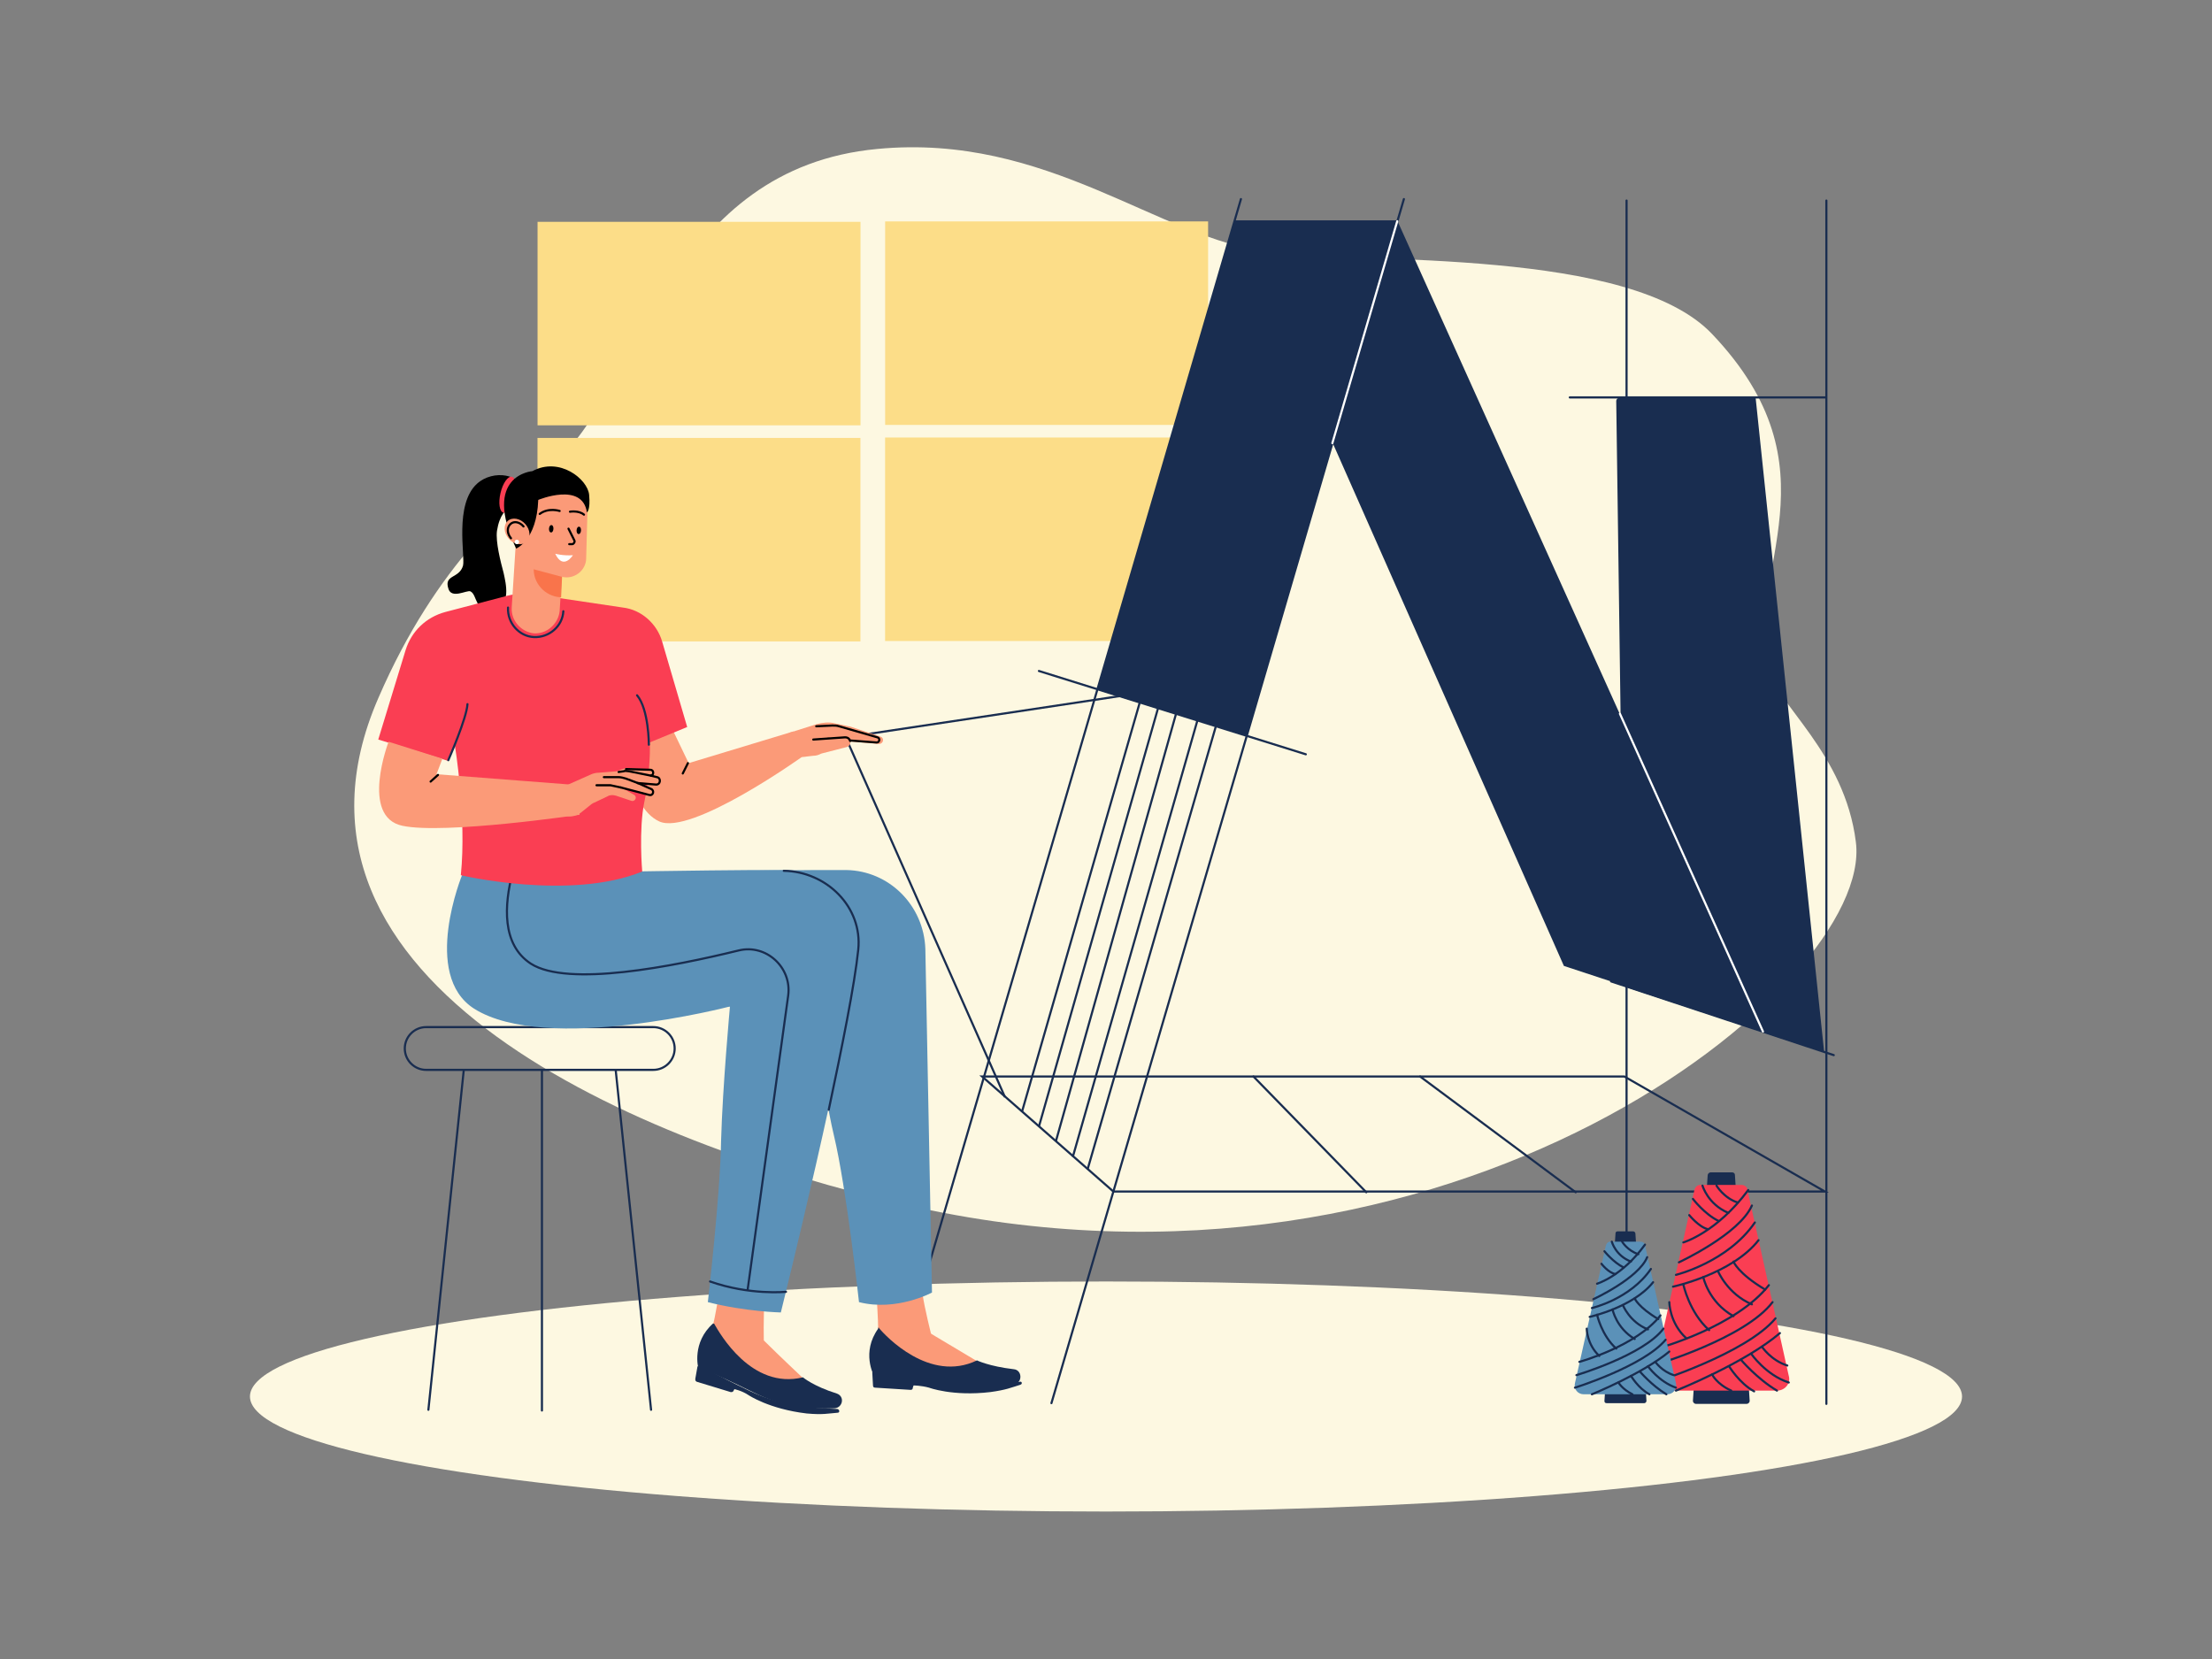 <?xml version="1.0" encoding="utf-8"?>
<svg xmlns="http://www.w3.org/2000/svg" enable-background="new 0 0 300 225" id="Layer_1" version="1.1" viewBox="0 0 300 225" x="0" y="0">
  <rect x="0" y="0" width="300" height="225" fill="#808080" stroke="none"/>
  <g id="XMLID_7817_">
    <g id="XMLID_2477_">
      <path d="M122.8,163.4c-35.7-8.2-88.4-29.8-71.5-68.7c8-18.5,18.1-26.3,24.9-32.9&#xA;			c10.6-10.3,15-39,42.8-41.6c23.1-2.2,38.2,12.2,53.2,14c13.2,1.6,48.9-0.6,60,11.1c17.4,18.3,4.6,32.1,7.5,45.2&#xA;			c1.1,4.9,10.5,11.6,12,23.7C254.2,133.7,196.8,180.4,122.8,163.4z" fill="#fdf8e1" id="XMLID_2479_"/>
      <ellipse cx="150" cy="189.4" fill="#fdf8e1" id="XMLID_2478_" rx="116.1" ry="15.6"/>
    </g>
    <g id="XMLID_2116_">
      <g id="XMLID_2126_">
        <rect fill="#fcdd88" height="43.8" id="XMLID_2132_" transform="rotate(-90 94.744 73.149)" width="27.6" x="80.9" y="51.3"/>
        <rect fill="#fcdd88" height="43.8" id="XMLID_2131_" transform="rotate(-90 141.888 73.149)" width="27.6" x="128.1" y="51.3"/>
        <rect fill="#fcdd88" height="43.8" id="XMLID_2129_" transform="rotate(-90 94.744 43.84)" width="27.6" x="80.9" y="22"/>
        <rect fill="#fcdd88" height="43.8" id="XMLID_2128_" transform="rotate(-90 141.888 43.84)" width="27.6" x="128.1" y="22"/>
      </g>
    </g>
    <g id="XMLID_1795_">
      <line fill="none" id="XMLID_2059_" stroke="#192d50" stroke-linecap="round" stroke-miterlimit="10" stroke-width=".289" x1="190.4" x2="142.6" y1="27" y2="190.3"/>
      <line fill="none" id="XMLID_2060_" stroke="#192d50" stroke-linecap="round" stroke-miterlimit="10" stroke-width=".289" x1="247.7" x2="247.7" y1="27.2" y2="190.4"/>
      <line fill="none" id="XMLID_2062_" stroke="#192d50" stroke-linecap="round" stroke-miterlimit="10" stroke-width=".289" x1="220.6" x2="220.6" y1="27.2" y2="182"/>
      <line fill="none" id="XMLID_2058_" stroke="#192d50" stroke-linecap="round" stroke-miterlimit="10" stroke-width=".289" x1="168.3" x2="122.9" y1="27" y2="182.1"/>
      <line fill="none" id="XMLID_2061_" stroke="#192d50" stroke-linecap="round" stroke-miterlimit="10" stroke-width=".289" x1="140.9" x2="177.1" y1="91" y2="102.3"/>
      <line fill="none" id="XMLID_2064_" stroke="#192d50" stroke-linecap="round" stroke-miterlimit="10" stroke-width=".289" x1="212.9" x2="247.6" y1="53.9" y2="53.9"/>
      <polygon fill="none" id="XMLID_2063_" points="220.3 146 133.2 146 151 161.6 247.5 161.6" stroke="#192d50" stroke-linecap="round" stroke-miterlimit="10" stroke-width=".289"/>
      <line fill="none" id="XMLID_2066_" stroke="#192d50" stroke-linecap="round" stroke-miterlimit="10" stroke-width=".289" x1="192.6" x2="213.7" y1="146" y2="161.7"/>
      <line fill="none" id="XMLID_2065_" stroke="#192d50" stroke-linecap="round" stroke-miterlimit="10" stroke-width=".289" x1="170" x2="185.3" y1="146" y2="161.7"/>
      <path d="M219.8,53.9h18.3l9.3,88.8l-27.1-8.9l-1.1-79.4C219.2,54.1,219.5,53.9,219.8,53.9z" fill="#192d50" id="XMLID_2067_"/>
      <polygon fill="#192d50" id="XMLID_2068_" points="167.4 29.9 189.5 29.9 239.1 139.9 212.1 131"/>
      <polygon fill="#192d50" id="XMLID_2069_" points="189.5 29.9 167.4 29.9 148.9 93.5 169.1 99.8"/>
      <polyline fill="none" id="XMLID_2071_" points="136.3 148.8 114.7 100 151.9 94.4" stroke="#192d50" stroke-miterlimit="10" stroke-width=".289"/>
      <line fill="none" id="XMLID_2070_" stroke="#192d50" stroke-miterlimit="10" stroke-width=".289" x1="138.6" x2="154.6" y1="150.8" y2="95.2"/>
      <line fill="none" id="XMLID_2082_" stroke="#192d50" stroke-miterlimit="10" stroke-width=".289" x1="140.9" x2="157.1" y1="152.8" y2="95.9"/>
      <line fill="none" id="XMLID_2083_" stroke="#192d50" stroke-miterlimit="10" stroke-width=".289" x1="143.2" x2="159.5" y1="154.8" y2="96.8"/>
      <line fill="none" id="XMLID_2084_" stroke="#192d50" stroke-miterlimit="10" stroke-width=".289" x1="145.5" x2="162.4" y1="156.9" y2="97.7"/>
      <line fill="none" id="XMLID_2085_" stroke="#192d50" stroke-miterlimit="10" stroke-width=".289" x1="147.5" x2="164.9" y1="158.6" y2="98.5"/>
      <line fill="none" id="XMLID_2087_" stroke="#192d50" stroke-linecap="round" stroke-miterlimit="10" stroke-width=".289" x1="248.7" x2="218.5" y1="143.1" y2="133.1"/>
      <line fill="none" id="XMLID_1736_" stroke="#fff" stroke-linecap="round" stroke-miterlimit="10" stroke-width=".289" x1="239.1" x2="219.7" y1="139.9" y2="96.8"/>
      <line fill="none" id="XMLID_1737_" stroke="#fff" stroke-linecap="round" stroke-miterlimit="10" stroke-width=".289" x1="180.7" x2="189.5" y1="60.1" y2="30"/>
    </g>
    <g id="XMLID_2121_">
      <path d="M57.8,139.3h30.8c1.6,0,2.9,1.3,2.9,2.9v0c0,1.6-1.3,2.9-2.9,2.9H57.8&#xA;			c-1.6,0-2.9-1.3-2.9-2.9v0C54.9,140.6,56.2,139.3,57.8,139.3z" fill="none" id="XMLID_2122_" stroke="#192d50" stroke-miterlimit="10" stroke-width=".289"/>
      <g id="XMLID_2117_">
        <line fill="none" id="XMLID_2118_" stroke="#192d50" stroke-linecap="round" stroke-miterlimit="10" stroke-width=".289" x1="62.9" x2="58.1" y1="145.1" y2="191.2"/>
        <line fill="none" id="XMLID_2119_" stroke="#192d50" stroke-linecap="round" stroke-miterlimit="10" stroke-width=".289" x1="83.5" x2="88.3" y1="145.1" y2="191.2"/>
      </g>
      <line fill="none" id="XMLID_2120_" stroke="#192d50" stroke-linecap="round" stroke-miterlimit="10" stroke-width=".289" x1="73.5" x2="73.5" y1="145.1" y2="191.3"/>
    </g>
    <g id="XMLID_2623_">
      <g id="XMLID_7074_">
        <path d="M90.9,98.3l2.5,5.2l14.2-4.3l1.1,3.5c0,0-15,10.7-19.3,8.7c-4.3-2-4.8-10.9-4.8-10.9&#xA;				L90.9,98.3z" fill="#fb9a78" id="XMLID_7850_"/>
        <line fill="none" id="XMLID_7832_" stroke="#000" stroke-linecap="round" stroke-miterlimit="10" stroke-width=".289" x1="93.3" x2="92.6" y1="103.5" y2="104.9"/>
      </g>
      <g id="XMLID_2331_">
        <path d="M103.6,182.1c0,0-0.1-3.6,0.1-5.7l-6.2-0.9c0,0-0.5,3.1-0.8,4.2&#xA;				C96.8,179.8,97.2,183.2,103.6,182.1z" fill="#fb9a78" id="XMLID_2337_"/>
        <g id="XMLID_2332_">
          <path d="M108.9,186.9c0,0-3.4-3.2-5.2-5c-1.8-1.7-6.3-1.5-6.3-1.5S99.7,190.8,108.9,186.9z" fill="#fb9a78" id="XMLID_2336_"/>
          <g id="XMLID_2333_">
            <path d="M96.9,179.6c0.7,1.2,5,8.9,12,7.2c0,0,1.4,1.2,4.6,2.2c1.1,0.4,0.8,1.9-0.3,2&#xA;						c-3.4,0.1-6.7,0-11.1-2.2c-5.9-2.9-7.4-3.3-7.4-3.3s-0.9-3.4,2-6C96.7,179.5,96.9,179.5,96.9,179.6z" fill="#192d50" id="XMLID_2335_"/>
            <path d="M94.6,185.3l-0.3,1.7c0,0.2,0,0.3,0.2,0.4l4.6,1.4c0.2,0,0.3,0,0.4-0.2l0.1-0.2&#xA;						c0,0,1,0.2,1.9,0.8c0,0,2.8,1.9,7.9,2.5c2.2,0.2,2.9,0,4.2-0.1c0.3,0,0.3-0.4,0-0.5c-3.5-0.2-7.1-0.2-11.8-2.4&#xA;						C96.9,186.4,95.6,185.4,94.6,185.3z" fill="#192d50" id="XMLID_2334_"/>
          </g>
        </g>
      </g>
      <g id="XMLID_2324_">
        <path d="M126.3,181c0,0-0.9-3.5-1.2-5.6l-6.2,0.5c0,0,0.2,3.2,0.2,4.3&#xA;				C119.1,180.3,120.3,183.5,126.3,181z" fill="#fb9a78" id="XMLID_2330_"/>
        <g id="XMLID_2325_">
          <path d="M132.5,184.6c0,0-4-2.4-6.2-3.7c-2.1-1.3-6.4,0-6.4,0S124.4,190.4,132.5,184.6z" fill="#fb9a78" id="XMLID_2329_"/>
          <g id="XMLID_2326_">
            <path d="M119.2,180.1c0.9,1.1,6.9,7.5,13.3,4.4c0,0,1.6,0.8,5,1.2c1.1,0.1,1.2,1.7,0.2,2&#xA;						c-3.2,0.9-6.5,1.5-11.3,0.4c-6.4-1.5-7.9-1.6-7.9-1.6s-1.7-3.1,0.6-6.3C119.1,180,119.2,180,119.2,180.1z" fill="#192d50" id="XMLID_2328_"/>
            <path d="M118.3,186.1l0.1,1.8c0,0.2,0.1,0.3,0.3,0.3l4.8,0.3c0.2,0,0.3-0.1,0.3-0.3l0.1-0.3&#xA;						c0,0,1,0,2.1,0.3c0,0,3.2,1.2,8.3,0.6c2.2-0.3,2.8-0.6,4.1-1c0.3-0.1,0.2-0.5-0.1-0.4c-3.4,0.5-6.9,1.3-12,0.3&#xA;						C120.7,186.7,119.3,186.1,118.3,186.1z" fill="#192d50" id="XMLID_2327_"/>
          </g>
        </g>
      </g>
      <path d="M72.7,118.6c0,0,34.3-0.7,42.1-0.6c5.8,0.1,10.5,4.8,10.7,10.7l0.9,46.6&#xA;			c0,0-4.8,2.6-9.9,1.3c0,0-1.7-15.5-3.4-22.6s-2.5-17.6-2.5-17.6l-39.1,0.3L72.7,118.6z" fill="#5b91b8" id="XMLID_2317_"/>
      <path d="M62.7,118.6c0,0,35.8-0.7,43.6-0.6c5.8,0.1,10.7,4.9,10.1,10.7&#xA;			c-1.3,12.3-10.5,49.3-10.5,49.3s-4.8-0.1-9.9-1.4c0,0,1.7-14.7,1.8-22c0.2-7.2,1.2-18.1,1.2-18.1s-24.9,6.5-34.7,0.3&#xA;			C57.1,132.2,62.7,118.6,62.7,118.6z" fill="#5b91b8" id="XMLID_2316_"/>
      <path d="M101.4,174.9l5.5-39.9c0.5-3.8-3-7-6.7-6.1c-9,2.2-23.2,5-28.2,1.8c-4-2.6-3.6-8-2.5-12.3" fill="none" id="XMLID_2315_" stroke="#192d50" stroke-linecap="round" stroke-miterlimit="10" stroke-width=".289"/>
      <path d="M106.3,118.1c5.8,0.1,10.7,4.9,10.1,10.7c-0.5,4.8-2.2,13.2-4,21.7" fill="none" id="XMLID_2314_" stroke="#192d50" stroke-linecap="round" stroke-miterlimit="10" stroke-width=".289"/>
      <path d="M106.6,175.2c0,0-4.9,0.5-10.3-1.4" fill="none" id="XMLID_2307_" stroke="#192d50" stroke-linecap="round" stroke-miterlimit="10" stroke-width=".289"/>
      <path d="M60.8,79.8c0.4,1.5,2.5,0.2,3,0.4c1,0.5,0.5,2.9,3.1,2.4c2.5-0.4,1.7-3.5,1.4-4.9&#xA;			c-0.4-1.5-1.1-4.2-0.9-5.7c0.7-4.4,3.5-3,3.5-5.2c0-2.5-4-3.2-6.2-1.2c-3.1,2.8-1.6,9.8-1.9,11.1C62.3,78.5,60.2,77.9,60.8,79.8z" id="XMLID_7077_"/>
      <ellipse cx="68.8" cy="67.1" fill="#fa3e53" id="XMLID_7076_" rx="2.5" ry="1" transform="rotate(-76.827 68.825 67.066)"/>
      <path d="M62.5,118.7c0,0,14.8,3.5,24.6-0.5c0,0-0.5-5.7,0.3-9.5s0.8-8,0.7-8l5.1-2.1L89.8,87&#xA;			c-0.7-2.4-2.8-4.3-5.3-4.6l-12.1-1.8c-1.2-0.2-2.4-0.1-3.6,0.2L60.4,83c-2.6,0.7-4.6,2.6-5.4,5.2l-3.7,12.1l9.5,2.9l0.9-2&#xA;			C61.7,101.1,63.3,110.8,62.5,118.7z" fill="#fa3e53" id="XMLID_7849_"/>
      <path d="M60.8,103.1c0,0,2.5-5.7,2.6-7.6" fill="none" id="XMLID_7848_" stroke="#192d50" stroke-linecap="round" stroke-miterlimit="10" stroke-width=".289"/>
      <path d="M76.5,73.4L70,73l-0.6,9.4c-0.1,1.8,1.3,3.3,3,3.5h0c1.8,0.1,3.3-1.3,3.5-3L76.5,73.4z" fill="#fb9a78" id="XMLID_7846_"/>
      <path d="M68.9,82.4c-0.1,2.1,1.5,3.9,3.5,4h0c2.1,0.1,3.9-1.5,4-3.5" fill="none" id="XMLID_7845_" stroke="#192d50" stroke-linecap="round" stroke-miterlimit="10" stroke-width=".289"/>
      <path d="M72.4,76.4l3.9,0.3L76.1,81L76,81c-2.1-0.1-3.8-2-3.6-4.1L72.4,76.4z" fill="#f9744b" id="XMLID_7844_"/>
      <path d="M78.4,67c0.7,0,1.3,0.7,1.3,1.4l-0.2,7.3c0,1.7-1.7,3-3.4,2.5l-6-1.6l0.6-10.2L78.4,67z" fill="#fb9a78" id="XMLID_7843_"/>
      <g id="XMLID_7835_">
        <path d="M75.9,69.3c0,0-1.5-0.5-2.7,0.4" fill="none" id="XMLID_7842_" stroke="#000" stroke-linecap="round" stroke-miterlimit="10" stroke-width=".289"/>
        <path d="M77.3,69.4c0,0,1.2-0.2,1.9,0.4" fill="none" id="XMLID_7841_" stroke="#000" stroke-linecap="round" stroke-miterlimit="10" stroke-width=".289"/>
        <ellipse cx="78.5" cy="71.9" id="XMLID_7840_" rx=".5" ry=".3" transform="rotate(-86.376 78.517 71.916)"/>
        <ellipse cx="74.7" cy="71.7" id="XMLID_7838_" rx=".5" ry=".3" transform="rotate(-86.376 74.737 71.676)"/>
        <path d="M77.1,71.7l0.8,1.6c0.1,0.2-0.1,0.5-0.3,0.5l-0.4,0" fill="none" id="XMLID_7837_" stroke="#000" stroke-linecap="round" stroke-miterlimit="10" stroke-width=".289"/>
        <path d="M75.3,75.1c0,0,1.1,0.3,2.4,0.2C77.7,75.3,76.4,77.4,75.3,75.1z" fill="#fff" id="XMLID_7836_"/>
      </g>
      <path d="M70,74.4c0,0,2.8-1.1,3-6.6c0,0,6-2.5,6.6,1.7c0,0,0.5-0.3,0.3-2.4s-4-5.2-7.7-3.2&#xA;			C72.2,63.9,65.3,64.4,70,74.4z" id="XMLID_7834_"/>
      <path d="M88,101c0,0,0-4.8-1.6-6.7" fill="none" id="XMLID_7831_" stroke="#192d50" stroke-linecap="round" stroke-miterlimit="10" stroke-width=".289"/>
      <g id="XMLID_7808_">
        <ellipse cx="70.1" cy="72.1" fill="#fb9a78" id="XMLID_7811_" rx="1.5" ry="1.9" transform="rotate(-41.375 70.078 72.052)"/>
        <path d="M69.3,73c-0.5-0.6-0.6-1.4-0.1-1.9s1.3-0.3,1.8,0.3" fill="none" id="XMLID_7810_" stroke="#000" stroke-linecap="round" stroke-miterlimit="10" stroke-width=".289"/>
        <circle cx="70.1" cy="73.5" fill="#fff" id="XMLID_7809_" r=".3"/>
      </g>
      <path d="M52.7,100.6c0,0-3.9,10.2,1.9,11.4c5.7,1.2,24-1.5,24-1.5l0-4l-19.4-1.5l0.8-2.1L52.7,100.6&#xA;			z" fill="#fb9a78" id="XMLID_7847_"/>
      <line fill="none" id="XMLID_7833_" stroke="#000" stroke-linecap="round" stroke-miterlimit="10" stroke-width=".289" x1="59.4" x2="58.4" y1="105.1" y2="106"/>
      <g id="XMLID_7935_">
        <path d="M107,99.4l0.6,2.9l5.9-1.9l5.7,0.5c0.6,0,0.8-0.8,0.2-1l-3.9-1.3c-0.1,0-0.2-0.1-0.4-0.1&#xA;				l-1.9-0.4c-0.8-0.2-1.6-0.1-2.4,0.1L107,99.4z" fill="#fb9a78" id="XMLID_7939_"/>
        <path d="M112.3,100.2l6.6,0.5c0.4,0,0.5-0.6,0.1-0.7l-5.2-1.5c-0.3-0.1-0.6-0.1-0.9-0.1l-2.2,0.1" fill="none" id="XMLID_7938_" stroke="#000" stroke-linecap="round" stroke-miterlimit="10" stroke-width=".289"/>
        <path d="M107.7,102.8l2.6-0.3c0.4,0,0.7-0.1,1.1-0.3l3.5-0.9c0.7-0.3,0.5-1.3-0.3-1.3l-7.4,0.5&#xA;				L107.7,102.8z" fill="#fb9a78" id="XMLID_7937_"/>
        <path d="M115.3,100.5c-0.1-0.3-0.3-0.5-0.7-0.5l-4.3,0.3" fill="none" id="XMLID_7936_" stroke="#000" stroke-linecap="round" stroke-miterlimit="10" stroke-width=".289"/>
      </g>
      <g id="XMLID_2302_">
        <path d="M75.6,110.5l0.8-3.8l3.6-1.6c0.4-0.2,0.8-0.3,1.2-0.3l2.5-0.2l0.7-0.3&#xA;				c0.1,0,0.3-0.1,0.4-0.1l3.3,0.1c0.5,0,0.5,0.7,0.1,0.8l0,0l0.8,0.2c0.6,0.1,0.5,1.1-0.2,1l-2.4-0.2l1.8,0.8&#xA;				c0.5,0.2,0.3,1-0.3,0.8l-3.8-1l1.9,1.1c0.5,0.3,0.1,1-0.4,0.8l-2.1-0.7c-0.4-0.1-0.8-0.1-1.1,0.1l-1.9,0.9&#xA;				c-0.1,0-0.1,0.1-0.2,0.1l-1.5,1.2c-0.5,0.4-1.2,0.6-1.8,0.5L75.6,110.5z" fill="#fb9a78" id="XMLID_2306_"/>
        <path d="M86.5,106.2l1.8,0.8c0.5,0.2,0.3,1-0.3,0.8l-3.8-1" fill="none" id="XMLID_2637_" stroke="#000" stroke-linecap="round" stroke-miterlimit="10" stroke-width=".289"/>
        <path d="M88.3,105.2l0.8,0.2c0.6,0.1,0.5,1.1-0.2,1l-2.4-0.2" fill="none" id="XMLID_2624_" stroke="#000" stroke-linecap="round" stroke-miterlimit="10" stroke-width=".289"/>
        <path d="M84.9,104.3l3.3,0.1c0.5,0,0.5,0.7,0.1,0.8" fill="none" id="XMLID_2622_" stroke="#000" stroke-linecap="round" stroke-miterlimit="10" stroke-width=".289"/>
        <path d="M88.3,105.2l-3-0.6c-0.2,0-0.5-0.1-0.7,0l-0.7,0.1" fill="none" id="XMLID_2305_" stroke="#000" stroke-linecap="round" stroke-miterlimit="10" stroke-width=".289"/>
        <path d="M86.5,106.2l-1.6-0.6c-0.3-0.1-0.7-0.2-1-0.2l-2,0" fill="none" id="XMLID_2304_" stroke="#000" stroke-linecap="round" stroke-miterlimit="10" stroke-width=".289"/>
        <path d="M84.2,106.8l-1.4-0.3c-0.2,0-0.3,0-0.5,0l-1.4,0" fill="none" id="XMLID_2303_" stroke="#000" stroke-linecap="round" stroke-miterlimit="10" stroke-width=".289"/>
      </g>
    </g>
    <g id="XMLID_1738_">
      <path d="M234.9,159H232c-0.2,0-0.4,0.2-0.4,0.4l-2,30.6c0,0.2,0.2,0.4,0.4,0.4h6.9&#xA;			c0.2,0,0.4-0.2,0.4-0.4l-2-30.6C235.3,159.1,235.1,159,234.9,159z" fill="#192d50" id="XMLID_2810_"/>
      <path d="M236.2,160.7h-5.6c-0.4,0-0.7,0.3-0.8,0.7l-5.6,25.2c-0.2,1,0.6,2,1.6,2h15.2&#xA;			c1.1,0,1.9-1,1.6-2l-5.6-25.2C237,161,236.6,160.7,236.2,160.7z" fill="#fa3e53" id="XMLID_2827_"/>
      <path d="M228.3,168.5c0,0,4.5-1.3,8.8-7.1" fill="none" id="XMLID_2829_" stroke="#192d50" stroke-linecap="round" stroke-miterlimit="10" stroke-width=".289"/>
      <path d="M227.7,171.2c0,0,8.2-3.8,9.9-7.7" fill="none" id="XMLID_2831_" stroke="#192d50" stroke-linecap="round" stroke-miterlimit="10" stroke-width=".289"/>
      <path d="M227.3,172.9c0,0,7-1.7,10.7-7.1" fill="none" id="XMLID_2832_" stroke="#192d50" stroke-linecap="round" stroke-miterlimit="10" stroke-width=".289"/>
      <path d="M226.9,174.5c0,0,8-1.7,11.6-6.3" fill="none" id="XMLID_2833_" stroke="#192d50" stroke-linecap="round" stroke-miterlimit="10" stroke-width=".289"/>
      <path d="M225.1,182.8c0,0,10.4-2.9,14.8-8.5" fill="none" id="XMLID_2839_" stroke="#192d50" stroke-linecap="round" stroke-miterlimit="10" stroke-width=".289"/>
      <path d="M224.5,185.1c0,0,12.2-3.6,15.9-8.5" fill="none" id="XMLID_2838_" stroke="#192d50" stroke-linecap="round" stroke-miterlimit="10" stroke-width=".289"/>
      <path d="M224.3,187.5c0,0,12.5-3.9,16.5-8.7" fill="none" id="XMLID_2834_" stroke="#192d50" stroke-linecap="round" stroke-miterlimit="10" stroke-width=".289"/>
      <path d="M227.3,188.6c0,0,9.3-3.7,14.1-7.8" fill="none" id="XMLID_2828_" stroke="#192d50" stroke-linecap="round" stroke-miterlimit="10" stroke-width=".289"/>
      <path d="M235.1,171.1c0,0,0.6,1.6,4.3,3.8" fill="none" id="XMLID_2841_" stroke="#192d50" stroke-linecap="round" stroke-miterlimit="10" stroke-width=".289"/>
      <path d="M233,172.4c0,0,1.3,3.1,4.6,4.5" fill="none" id="XMLID_2842_" stroke="#192d50" stroke-linecap="round" stroke-miterlimit="10" stroke-width=".289"/>
      <path d="M231,173.2c0,0,0.7,3.4,4.1,5.3" fill="none" id="XMLID_2843_" stroke="#192d50" stroke-linecap="round" stroke-miterlimit="10" stroke-width=".289"/>
      <path d="M228.3,174.2c0,0,0.8,3.8,3.5,6.2" fill="none" id="XMLID_2844_" stroke="#192d50" stroke-linecap="round" stroke-miterlimit="10" stroke-width=".289"/>
      <path d="M226.4,176.6c0,0,0,2.8,2.3,4.9" fill="none" id="XMLID_2845_" stroke="#192d50" stroke-linecap="round" stroke-miterlimit="10" stroke-width=".289"/>
      <path d="M239,182.7c0,0,1.2,1.8,3.4,2.5" fill="none" id="XMLID_2194_" stroke="#192d50" stroke-linecap="round" stroke-miterlimit="10" stroke-width=".289"/>
      <path d="M237.5,183.6c0,0,2,2.9,5.1,3.9" fill="none" id="XMLID_1391_" stroke="#192d50" stroke-linecap="round" stroke-miterlimit="10" stroke-width=".289"/>
      <path d="M236.1,184.4c0,0,2.2,2.6,4.9,4.2" fill="none" id="XMLID_1739_" stroke="#192d50" stroke-linecap="round" stroke-miterlimit="10" stroke-width=".289"/>
      <path d="M234.5,185.3c0,0,1.4,2.3,3.4,3.4" fill="none" id="XMLID_1740_" stroke="#192d50" stroke-linecap="round" stroke-miterlimit="10" stroke-width=".289"/>
      <path d="M232.2,186.4c0,0,0.6,1.3,2.6,2.2" fill="none" id="XMLID_1741_" stroke="#192d50" stroke-linecap="round" stroke-miterlimit="10" stroke-width=".289"/>
      <path d="M232.8,160.8c0,0,1,1.7,2.9,2.3" fill="none" id="XMLID_1742_" stroke="#192d50" stroke-linecap="round" stroke-miterlimit="10" stroke-width=".289"/>
      <path d="M230.9,160.8c0,0,0.7,2.5,3.5,3.7" fill="none" id="XMLID_1743_" stroke="#192d50" stroke-linecap="round" stroke-miterlimit="10" stroke-width=".289"/>
      <path d="M229.6,162.6c0,0,1.6,2.1,3.5,3" fill="none" id="XMLID_1744_" stroke="#192d50" stroke-linecap="round" stroke-miterlimit="10" stroke-width=".289"/>
      <path d="M229.1,164.8c0,0,1.3,1.6,2.5,1.9" fill="none" id="XMLID_1745_" stroke="#192d50" stroke-linecap="round" stroke-miterlimit="10" stroke-width=".289"/>
    </g>
    <g id="XMLID_1806_">
      <path d="M221.5,167h-2.1c-0.2,0-0.3,0.1-0.3,0.3l-1.5,22.7c0,0.2,0.1,0.3,0.3,0.3h5.1&#xA;			c0.2,0,0.3-0.2,0.3-0.3l-1.5-22.7C221.8,167.2,221.7,167,221.5,167z" fill="#192d50" id="XMLID_2202_"/>
      <path d="M222.5,168.4h-4.1c-0.3,0-0.5,0.2-0.6,0.5l-4.2,18.7c-0.2,0.8,0.4,1.5,1.2,1.5h11.3&#xA;			c0.8,0,1.4-0.7,1.2-1.5l-4.2-18.7C223.1,168.6,222.8,168.4,222.5,168.4z" fill="#5b91b8" id="XMLID_2201_"/>
      <path d="M216.6,174.1c0,0,3.4-1,6.5-5.3" fill="none" id="XMLID_2200_" stroke="#192d50" stroke-linecap="round" stroke-miterlimit="10" stroke-width=".289"/>
      <path d="M216.1,176.2c0,0,6.1-2.8,7.3-5.7" fill="none" id="XMLID_2199_" stroke="#192d50" stroke-linecap="round" stroke-miterlimit="10" stroke-width=".289"/>
      <path d="M215.9,177.4c0,0,5.2-1.2,8-5.3" fill="none" id="XMLID_2198_" stroke="#192d50" stroke-linecap="round" stroke-miterlimit="10" stroke-width=".289"/>
      <path d="M215.6,178.6c0,0,5.9-1.3,8.6-4.7" fill="none" id="XMLID_2197_" stroke="#192d50" stroke-linecap="round" stroke-miterlimit="10" stroke-width=".289"/>
      <path d="M214.2,184.7c0,0,7.7-2.1,11-6.3" fill="none" id="XMLID_2196_" stroke="#192d50" stroke-linecap="round" stroke-miterlimit="10" stroke-width=".289"/>
      <path d="M213.8,186.5c0,0,9.1-2.7,11.8-6.3" fill="none" id="XMLID_2195_" stroke="#192d50" stroke-linecap="round" stroke-miterlimit="10" stroke-width=".289"/>
      <path d="M213.6,188.2c0,0,9.3-2.9,12.3-6.5" fill="none" id="XMLID_2114_" stroke="#192d50" stroke-linecap="round" stroke-miterlimit="10" stroke-width=".289"/>
      <path d="M215.9,189.1c0,0,6.9-2.8,10.5-5.8" fill="none" id="XMLID_2109_" stroke="#192d50" stroke-linecap="round" stroke-miterlimit="10" stroke-width=".289"/>
      <path d="M221.7,176.1c0,0,0.5,1.2,3.2,2.8" fill="none" id="XMLID_2108_" stroke="#192d50" stroke-linecap="round" stroke-miterlimit="10" stroke-width=".289"/>
      <path d="M220.1,177c0,0,0.9,2.3,3.4,3.3" fill="none" id="XMLID_2101_" stroke="#192d50" stroke-linecap="round" stroke-miterlimit="10" stroke-width=".289"/>
      <path d="M218.7,177.6c0,0,0.5,2.5,3,4" fill="none" id="XMLID_2100_" stroke="#192d50" stroke-linecap="round" stroke-miterlimit="10" stroke-width=".289"/>
      <path d="M216.6,178.3c0,0,0.6,2.8,2.6,4.6" fill="none" id="XMLID_2099_" stroke="#192d50" stroke-linecap="round" stroke-miterlimit="10" stroke-width=".289"/>
      <path d="M215.2,180.2c0,0,0,2.1,1.7,3.7" fill="none" id="XMLID_2098_" stroke="#192d50" stroke-linecap="round" stroke-miterlimit="10" stroke-width=".289"/>
      <path d="M224.5,184.7c0,0,0.9,1.3,2.5,1.8" fill="none" id="XMLID_2097_" stroke="#192d50" stroke-linecap="round" stroke-miterlimit="10" stroke-width=".289"/>
      <path d="M223.5,185.3c0,0,1.5,2.1,3.8,2.9" fill="none" id="XMLID_2096_" stroke="#192d50" stroke-linecap="round" stroke-miterlimit="10" stroke-width=".289"/>
      <path d="M222.4,186c0,0,1.6,1.9,3.6,3.1" fill="none" id="XMLID_2095_" stroke="#192d50" stroke-linecap="round" stroke-miterlimit="10" stroke-width=".289"/>
      <path d="M221.2,186.6c0,0,1,1.7,2.5,2.5" fill="none" id="XMLID_2094_" stroke="#192d50" stroke-linecap="round" stroke-miterlimit="10" stroke-width=".289"/>
      <path d="M219.5,187.5c0,0,0.5,0.9,1.9,1.6" fill="none" id="XMLID_2093_" stroke="#192d50" stroke-linecap="round" stroke-miterlimit="10" stroke-width=".289"/>
      <path d="M220,168.4c0,0,0.7,1.2,2.2,1.7" fill="none" id="XMLID_2092_" stroke="#192d50" stroke-linecap="round" stroke-miterlimit="10" stroke-width=".289"/>
      <path d="M218.6,168.4c0,0,0.5,1.9,2.6,2.7" fill="none" id="XMLID_2090_" stroke="#192d50" stroke-linecap="round" stroke-miterlimit="10" stroke-width=".289"/>
      <path d="M217.6,169.7c0,0,1.2,1.5,2.6,2.2" fill="none" id="XMLID_2086_" stroke="#192d50" stroke-linecap="round" stroke-miterlimit="10" stroke-width=".289"/>
      <path d="M217.2,171.4c0,0,0.9,1.2,1.9,1.4" fill="none" id="XMLID_1807_" stroke="#192d50" stroke-linecap="round" stroke-miterlimit="10" stroke-width=".289"/>
    </g>
  </g>
</svg>